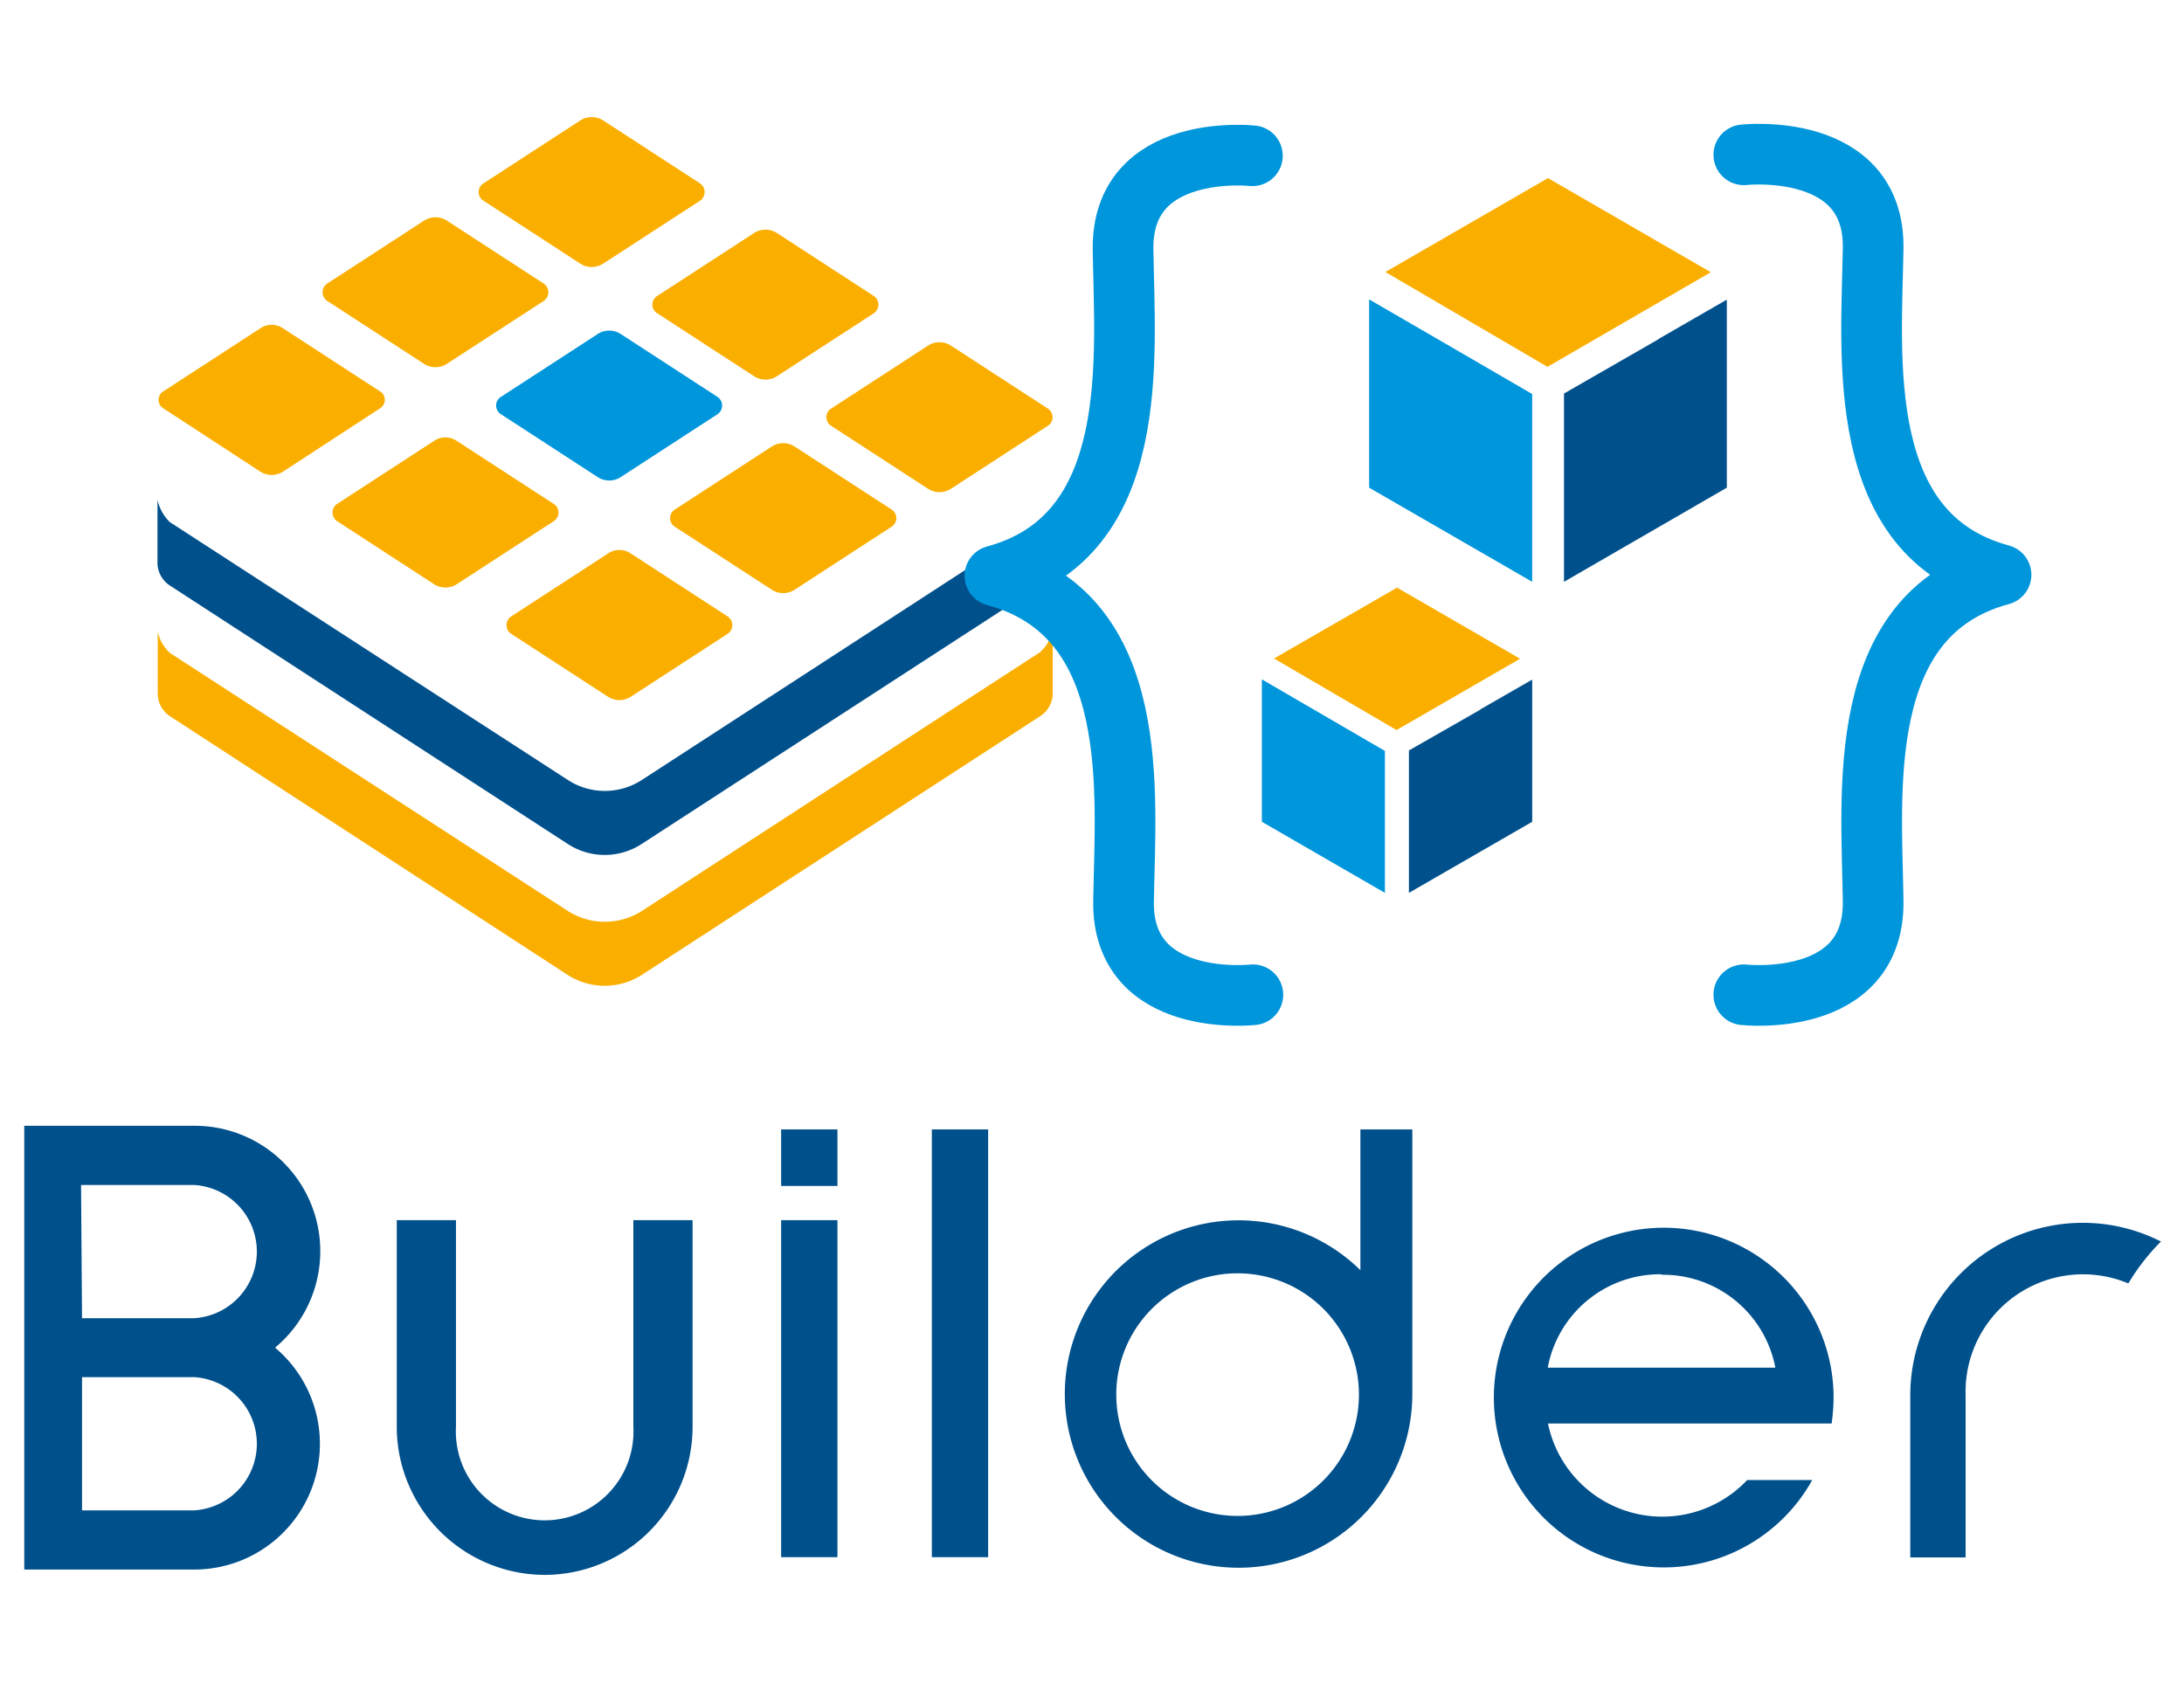 <svg id="Layer_1" data-name="Layer 1" xmlns="http://www.w3.org/2000/svg" viewBox="0 0 90 70"><path d="M87.71,52.89a9,9,0,0,1,1.34-1.72A7.11,7.11,0,0,0,78.72,57.5v6.69H81V57.5a4.84,4.84,0,0,1,6.69-4.61Z" style="fill:#00508c"/><path d="M72,61a4.81,4.81,0,0,1-8.21-2.33H75.48a8.17,8.17,0,0,0,.08-1.11A7,7,0,1,0,74.68,61Zm-3.52-8.46a4.71,4.71,0,0,1,4.68,3.83H63.78A4.71,4.71,0,0,1,68.46,52.52Z" style="fill:#00508c"/><rect x="32.19" y="46.55" width="2.32" height="2.33" style="fill:#00508c"/><rect x="32.19" y="50.29" width="2.32" height="13.89" style="fill:#00508c"/><rect x="38.4" y="46.55" width="2.32" height="17.63" style="fill:#00508c"/><path d="M22.45,64.91a6.11,6.11,0,0,1-6.1-6.1V50.29h2.44v8.52a3.66,3.66,0,1,0,7.31,0V50.29h2.44v8.52A6.1,6.1,0,0,1,22.45,64.91Z" style="fill:#00508c"/><path d="M11.34,55.54A5.17,5.17,0,0,0,8,46.4H1V64.69H8a5.18,5.18,0,0,0,3.33-9.15Zm-8-6.7H8a2.75,2.75,0,0,1,0,5.49H3.38ZM8,62.25H3.38V56.76H8a2.75,2.75,0,0,1,0,5.49Z" style="fill:#00508c"/><path d="M56.06,46.55v5.8a7.16,7.16,0,1,0,2.14,5.1V46.55ZM51,62.48a5,5,0,1,1,5-5A5,5,0,0,1,51,62.48Z" style="fill:#00508c"/><path d="M24.64,19.67l-4-2.6a.42.42,0,0,1,0-.71l4-2.6a.87.87,0,0,1,.93,0l4,2.6a.43.43,0,0,1,0,.71l-4,2.6A.87.87,0,0,1,24.64,19.67Z" style="fill:#0096dc"/><path d="M25.06,28.72l-4-2.6a.43.43,0,0,1,0-.71l4-2.6a.83.83,0,0,1,.93,0l4,2.6a.43.43,0,0,1,0,.71l-4,2.6A.87.87,0,0,1,25.06,28.72Z" style="fill:#faaf00"/><path d="M17.89,24.08l-4-2.6a.43.43,0,0,1,0-.71l4-2.6a.83.83,0,0,1,.93,0l4,2.6a.42.42,0,0,1,0,.71l-4,2.6A.87.87,0,0,1,17.89,24.08Z" style="fill:#faaf00"/><path d="M15.66,16.13l-4-2.6a.83.83,0,0,0-.93,0l-4,2.6a.41.41,0,0,0,0,.7l4,2.61a.87.87,0,0,0,.93,0l4-2.61A.41.41,0,0,0,15.66,16.13Z" style="fill:#faaf00"/><path d="M17.48,15l-4-2.6a.43.43,0,0,1,0-.71l4-2.6a.87.87,0,0,1,.93,0l4,2.6a.43.43,0,0,1,0,.71l-4,2.6A.87.87,0,0,1,17.48,15Z" style="fill:#faaf00"/><path d="M23.92,10.87l-4-2.6a.42.42,0,0,1,0-.71l4-2.6a.87.87,0,0,1,.93,0l4,2.6a.43.43,0,0,1,0,.71l-4,2.6A.87.87,0,0,1,23.92,10.87Z" style="fill:#faaf00"/><path d="M31.08,15.51l-4-2.6a.42.42,0,0,1,0-.71l4-2.6a.87.87,0,0,1,.93,0l4,2.6a.43.43,0,0,1,0,.71l-4,2.6A.87.87,0,0,1,31.08,15.51Z" style="fill:#faaf00"/><path d="M34.25,16.84l4-2.6a.87.87,0,0,1,.93,0l4,2.6a.42.42,0,0,1,0,.71l-4,2.6a.87.87,0,0,1-.93,0l-4-2.6A.42.42,0,0,1,34.25,16.84Z" style="fill:#faaf00"/><path d="M27.81,21l4-2.6a.87.87,0,0,1,.93,0l4,2.6a.42.42,0,0,1,0,.71l-4,2.6a.87.87,0,0,1-.93,0l-4-2.6A.42.42,0,0,1,27.81,21Z" style="fill:#faaf00"/><path d="M42.86,26.88,26.46,37.54a2.84,2.84,0,0,1-3.07,0L7,26.91a1.74,1.74,0,0,1-.5-.86l0-.1v2.58h0a1.13,1.13,0,0,0,.52,1L23.39,40.18a2.83,2.83,0,0,0,3.06,0L42.86,29.52a1.12,1.12,0,0,0,.52-1h0V26A1.75,1.75,0,0,1,42.86,26.88Z" style="fill:#faaf00"/><path d="M43,22v-.65a.62.62,0,0,1-.14.14L26.46,32.14a2.8,2.8,0,0,1-3.07,0L7,21.52a1.83,1.83,0,0,1-.51-.92v2.54h0a1.13,1.13,0,0,0,.52,1L23.39,34.78a2.79,2.79,0,0,0,3.06,0L42.86,24.13a1.12,1.12,0,0,0,.52-1h0V22Z" style="fill:#00508c"/><path d="M71.86,41s5.39.6,5.33-3.86-.81-11.81,5.27-13.45v0c-6.08-1.64-5.34-9-5.27-13.45s-5.33-3.86-5.33-3.86" style="fill:none;stroke:#0096dc;stroke-linecap:round;stroke-linejoin:round;stroke-width:2.5px"/><path d="M51.63,41s-5.4.6-5.33-3.86S47.1,25.37,41,23.73v0c6.08-1.64,5.34-9,5.28-13.45s5.33-3.86,5.33-3.86" style="fill:none;stroke:#0096dc;stroke-linecap:round;stroke-linejoin:round;stroke-width:2.5px"/><polygon points="63.79 7.34 57.09 11.21 63.77 15.12 70.5 11.22 63.79 7.34" style="fill:#faaf00"/><polygon points="59.25 13.98 59.25 13.98 56.42 12.34 56.42 20.1 63.14 23.98 63.14 21.57 63.14 20.45 63.14 16.24 59.25 13.98" style="fill:#0096dc"/><polygon points="68.33 13.98 68.33 13.99 64.45 16.22 64.45 20.45 64.45 23.98 71.16 20.1 71.16 12.35 68.33 13.98" style="fill:#00508c"/><polygon points="57.57 24.22 52.5 27.14 57.55 30.09 62.64 27.15 57.57 24.22" style="fill:#faaf00"/><polygon points="54.13 29.24 54.13 29.24 52 28 52 33.87 57.07 36.8 57.07 34.97 57.07 34.13 57.07 30.95 54.13 29.24" style="fill:#0096dc"/><polygon points="61 29.24 61 29.25 58.06 30.93 58.06 34.13 58.06 36.8 63.14 33.87 63.14 28.01 61 29.24" style="fill:#00508c"/></svg>